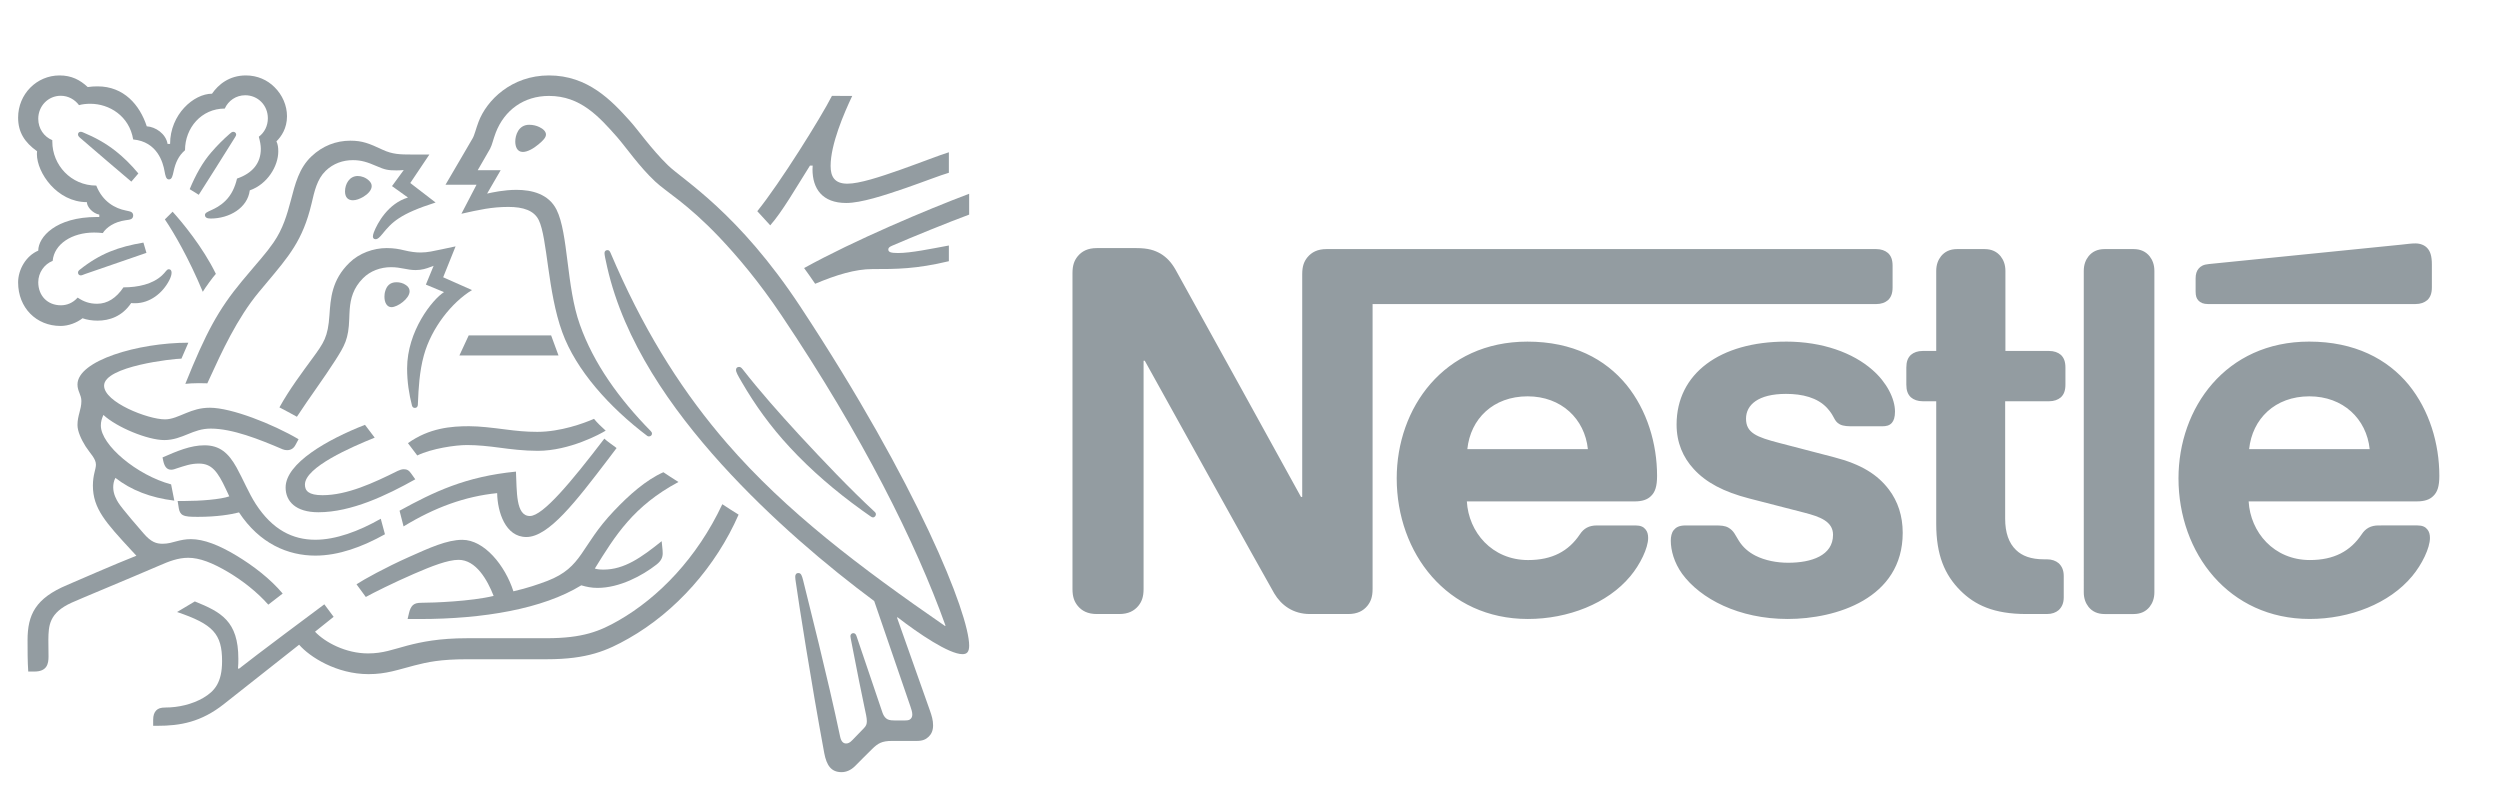 <svg xmlns="http://www.w3.org/2000/svg" width="139" height="45" viewBox="0 0 139 45">
    <g fill="none" fill-rule="evenodd">
        <g fill="#939CA1" fill-rule="nonzero">
            <g>
                <g>
                    <g>
                        <g>
                            <g>
                                <g>
                                    <g>
                                        <g>
                                            <path d="M13.298 20.307c-.189-.232-.295-.491-.295-.942V6.975h-.067s-6.661 12.09-6.983 12.65c-.228.396-.483.669-.818.874-.336.19-.684.313-1.354.313H1.583c-.51 0-.83-.177-1.059-.45C.336 20.13.23 19.87.23 19.42V1.858c0-.451.107-.71.295-.942.228-.273.55-.45 1.06-.45H2.83c.509 0 .83.177 1.059.45.187.232.294.491.294.942v12.69h.067s6.916-12.472 7.198-12.936C11.837.957 12.493.466 13.431.466h2.132c.509 0 .831.177 1.059.45.187.232.294.491.294.942V17.7h28c.282 0 .496.081.657.218.174.164.255.383.255.71v1.2c0 .328-.08.547-.255.71-.161.137-.375.219-.657.219h-30.56c-.509 0-.83-.178-1.058-.45m12.224-4.695c-4.652 0-7.265-3.698-7.265-7.601 0-4.162 2.802-7.82 7.291-7.82 2.24 0 4.437.86 5.696 2.375.55.655.993 1.57.993 2.129 0 .191-.04.355-.147.478-.108.136-.269.218-.55.218h-2.158c-.43 0-.724-.163-.939-.491-.63-.942-1.541-1.433-2.881-1.433-2.011 0-3.31 1.556-3.405 3.261h9.33c.415 0 .71.096.91.3.228.219.336.533.336 1.12 0 1.787-.55 3.643-1.702 5.062-1.18 1.433-2.976 2.402-5.51 2.402m14.382 0c-3.672 0-6.085-1.774-6.085-4.612 0-1.01.362-1.829.952-2.47.684-.751 1.662-1.27 3.083-1.638l3.07-.791c.844-.219 1.594-.478 1.594-1.228 0-1.16-1.206-1.556-2.492-1.556-.631 0-1.287.123-1.824.395-.375.192-.696.464-.924.833-.202.314-.268.546-.577.723-.188.11-.416.123-.724.123h-1.662c-.362 0-.535-.11-.656-.26-.12-.149-.162-.368-.162-.586 0-.545.189-1.228.631-1.842 1.018-1.392 3.15-2.512 5.87-2.512 2.681 0 6.394 1.134 6.394 4.791 0 .94-.269 1.746-.764 2.401-.63.833-1.528 1.406-3.056 1.802l-3.042.792c-1.26.326-1.85.559-1.85 1.35 0 .764.67 1.379 2.224 1.379.912 0 1.743-.205 2.28-.779.441-.478.362-.723.71-.914.214-.109.455-.109.831-.109h1.514c.241 0 .416.04.55.191.107.123.174.314.174.628 0 .71-.456 1.624-1.26 2.32-1.072.942-2.76 1.57-4.799 1.57m8.35-.52h-.75c-.28 0-.495-.081-.656-.217-.175-.165-.255-.383-.255-.71v-.942c0-.328.08-.546.255-.71.16-.136.375-.218.657-.218h.75v-6.81c0-1.746.47-2.837 1.34-3.712C50.4.971 51.444.466 53.267.466h1.139c.282 0 .496.081.657.218.174.164.281.383.281.71V2.58c0 .328-.107.545-.28.71-.162.136-.376.218-.658.218h-.16c-.724 0-1.22.19-1.555.519-.402.382-.604.969-.604 1.732v6.537h2.44c.282 0 .496.082.657.218.174.164.254.382.254.71v.942c0 .327-.08.545-.254.71-.16.136-.375.217-.657.217h-2.426v4.45c0 .354-.108.613-.268.817-.202.246-.483.397-.898.397H49.42c-.416 0-.697-.151-.898-.397-.16-.204-.268-.463-.268-.818v-4.449zm8.205-13.413c0-.355.106-.614.267-.82.2-.245.483-.395.898-.395h1.595c.416 0 .697.15.898.396.16.205.268.464.268.819v17.861c0 .355-.107.614-.268.82-.201.245-.482.396-.898.396h-1.595c-.415 0-.697-.151-.898-.397-.161-.205-.267-.464-.267-.819V1.681zM22.184 9.636c.174 1.679 1.434 2.934 3.351 2.934 1.877 0 3.176-1.255 3.351-2.934h-6.702zM74.9 17.701c.281 0 .496.081.657.218.174.164.255.383.255.71v1.27c0 .49-.094.736-.255.913-.148.164-.389.26-.657.26-.214 0-.428-.028-.79-.069l-10.697-1.078c-.308-.027-.455-.123-.562-.245-.12-.137-.175-.315-.175-.56v-.71c0-.273.054-.396.148-.505.12-.136.295-.204.536-.204H74.9zm-5.91-2.088c-4.652 0-7.266-3.698-7.266-7.601 0-4.162 2.802-7.82 7.292-7.82 2.239 0 4.437.86 5.696 2.375.55.655.993 1.57.993 2.129 0 .191-.041.355-.148.478-.107.136-.268.218-.55.218H72.85c-.43 0-.724-.163-.939-.491-.63-.942-1.541-1.433-2.882-1.433-2.01 0-3.31 1.556-3.404 3.261h9.356c.415 0 .71.096.91.3.229.219.336.533.336 1.12 0 1.787-.55 3.643-1.702 5.062-1.18 1.433-3.002 2.402-5.536 2.402m-3.337-5.977c.175 1.679 1.434 2.934 3.35 2.934 1.878 0 3.177-1.255 3.352-2.934h-6.702z" transform="translate(-137 -6697) translate(0 1995) translate(48 200) translate(0 4445) translate(1 2) translate(88.252 56.427) matrix(1 0 0 -1 0 42.32) translate(.218 .233) translate(58.93 8.908)"/>
                                        </g>
                                        <g>
                                            <path d="M19.946 26.11c-3.47 5.269-6.518 7.044-7.376 7.88-.942.921-1.66 1.965-2.117 2.468-1.017 1.13-2.332 2.526-4.496 2.526-2.088 0-3.468-1.386-3.917-2.583-.13-.341-.232-.759-.326-.91-.205-.343-1.128-1.947-1.51-2.584h1.725l-.84-1.614c.98.219 1.679.38 2.612.38.83 0 1.426-.2 1.687-.73.486-.989.486-3.979 1.306-6.23.765-2.116 2.63-4.186 4.729-5.772.027-.019.056-.028.093-.028.102 0 .168.075.168.152 0 .057-.02.094-.066.142-1.753 1.785-3.18 3.76-3.944 5.924-.756 2.108-.635 5.07-1.297 6.39-.439.874-1.37 1.101-2.23 1.101-.689 0-1.333-.142-1.63-.208l.754 1.3H1.994c.27.484.55.931.69 1.197.12.228.168.513.317.901.485 1.245 1.557 2.033 2.956 2.033 1.754 0 2.78-1.149 3.796-2.298.466-.532 1.23-1.643 2.117-2.468.606-.57 1.763-1.206 3.544-3.077 1.026-1.083 2.22-2.488 3.478-4.367 4.505-6.713 7.46-12.628 9.112-17.242l-.028-.02c-4.728 3.267-8.823 6.353-12.123 10.16-2.342 2.705-4.374 5.839-6.147 9.836-.121.266-.223.513-.335.769-.047.104-.093.133-.168.133-.093 0-.159-.066-.159-.161 0-.104.047-.333.15-.788.942-4.14 3.553-7.852 6.341-10.938 2.78-3.067 5.922-5.706 8.505-7.625l2.015-5.867c.046-.143.102-.295.102-.437 0-.104-.028-.19-.093-.246-.056-.058-.13-.087-.298-.087h-.606c-.261 0-.365.04-.458.115-.093.076-.158.19-.205.323-.177.55-1.24 3.636-1.445 4.263-.038.113-.103.152-.177.152-.093 0-.159-.076-.159-.162 0-.076.028-.161.075-.427.27-1.405.587-2.981.717-3.58.057-.274.122-.532.122-.721 0-.17-.037-.266-.177-.408l-.625-.646c-.15-.152-.234-.19-.354-.19-.15 0-.27.105-.327.37-.709 3.372-1.78 7.548-2.061 8.708-.066.255-.112.398-.261.398-.13 0-.177-.095-.177-.209 0-.085.018-.19.028-.266.168-1.196.849-5.554 1.585-9.533.13-.683.383-1.062.961-1.062.261 0 .512.104.746.331.382.39.494.494.951.95.326.323.55.455 1.11.455h1.38c.327 0 .503.085.662.238.149.142.242.342.242.627 0 .294-.074.53-.177.826-.354.968-1.492 4.244-1.828 5.164l.029.02c1.165-.902 2.862-2.051 3.609-2.051.233 0 .373.104.373.475 0 1.746-2.854 8.934-9.373 18.827" transform="translate(-137 -6697) translate(0 1995) translate(48 200) translate(0 4445) translate(1 2) translate(88.252 56.427) matrix(1 0 0 -1 0 42.32) translate(.218 .233) translate(24.096 .336)"/>
                                        </g>
                                        <g>
                                            <path d="M11.748 12.571c.196.437.625.74 1.138.74.699 0 1.258-.55 1.258-1.281 0-.427-.195-.798-.503-1.025.066-.248.112-.466.112-.674 0-.798-.466-1.358-1.324-1.653-.112-.484-.317-.92-.653-1.244-.56-.55-1.129-.55-1.129-.778 0-.124.085-.2.317-.2 1.036 0 2.052.589 2.174 1.567.988.342 1.585 1.358 1.585 2.164 0 .21-.02.39-.103.56.271.267.588.723.588 1.397 0 .589-.252 1.186-.7 1.623-.391.39-.942.646-1.585.646-.933 0-1.539-.513-1.884-1.016-1.017 0-2.331-1.149-2.331-2.792h-.14c-.094.57-.672.95-1.157.979-.391 1.196-1.277 2.221-2.733 2.221-.167 0-.372-.01-.55-.038-.428.4-.904.646-1.566.646-1.269 0-2.304-1.035-2.304-2.345 0-.817.364-1.377 1.054-1.87 0 0-.01-.105-.01-.153 0-1.044 1.12-2.677 2.78-2.677 0-.265.327-.627.69-.693v-.133h-.14c-2.284 0-3.254-1.12-3.254-1.87C.697 4.386.258 3.618.258 2.906.258 1.49 1.275.484 2.618.484c.448 0 .905.18 1.222.428.232-.085.53-.133.838-.133.644 0 1.363.228 1.866.978.075-.01.14-.01.215-.01.82 0 1.529.552 1.902 1.273.093.18.13.322.13.427 0 .104-.046.19-.149.19-.13 0-.149-.124-.382-.342-.522-.485-1.325-.665-2.145-.665-.401-.598-.895-.912-1.464-.912-.42 0-.746.114-1.082.343-.27-.304-.606-.428-.933-.428-.736 0-1.258.522-1.258 1.283 0 .531.335 1.005.801 1.186.084.94 1.073 1.576 2.304 1.576.158 0 .317-.01.485-.029.186.304.634.627 1.268.713.131.018.233.028.308.066.075.038.112.114.112.2 0 .075-.028.142-.103.19-.065.037-.177.056-.307.085-.588.114-1.287.484-1.642 1.386-1.408 0-2.444 1.149-2.444 2.44v.085c-.466.19-.782.646-.782 1.188 0 .711.55 1.28 1.249 1.28.42 0 .783-.208 1.017-.521.196.057.419.076.634.076 1.044 0 2.163-.674 2.378-1.984 1.343-.124 1.66-1.282 1.744-1.767.046-.247.083-.455.242-.455.168 0 .205.19.261.446.103.484.28.874.635 1.177 0 1.245.913 2.317 2.21 2.317" transform="translate(-137 -6697) translate(0 1995) translate(48 200) translate(0 4445) translate(1 2) translate(88.252 56.427) matrix(1 0 0 -1 0 42.32) translate(.218 .233) translate(.279 24.907)"/>
                                        </g>
                                        <g>
                                            <path d="M5.1 8.092c-.44-.636-.756-.95-1.754-2.146C2.03 4.36 1.34 3.078.193.23.381.25.651.268.95.268c.15 0 .27 0 .467-.009l.14.304c.643 1.405 1.51 3.304 2.723 4.766l.42.503c1.248 1.49 2.023 2.374 2.508 4.406.168.721.308 1.366.784 1.832.428.418.97.598 1.52.598.466 0 .811-.114 1.315-.332.457-.199.624-.238 1.11-.238.167 0 .288.01.4.02l-.653-.893.887-.636c-1.11-.332-1.698-1.424-1.894-1.927-.037-.105-.055-.171-.055-.238 0-.077.037-.152.149-.152.12 0 .213.095.372.285.541.665.97 1.121 2.965 1.756L12.7 11.396l1.063 1.585h-.998c-.634 0-1.054.01-1.604.266-.747.351-1.128.503-1.79.503-.812 0-1.549-.294-2.155-.863-.7-.655-.914-1.53-1.165-2.489-.197-.74-.43-1.556-.952-2.306" transform="translate(-137 -6697) translate(0 1995) translate(48 200) translate(0 4445) translate(1 2) translate(88.252 56.427) matrix(1 0 0 -1 0 42.32) translate(.218 .233) translate(9.641 21.942)"/>
                                        </g>
                                        <g>
                                            <path d="M1.9 3.257C1.368 2.526.64 1.567.08.551.259.465.847.142 1.052.03c.643.988 1.54 2.202 2.126 3.124.532.835.747 1.196.784 2.317.01.19.01.37.027.55.047.58.197 1.168.737 1.709.401.409.98.617 1.558.617.56 0 .885-.161 1.37-.161.345 0 .597.085.821.17l.178.067-.43-1.045L9.23 6.96c-.643-.408-2.051-2.165-2.051-4.244 0-.75.112-1.443.27-2.06.02-.067.057-.134.16-.134.092 0 .158.057.167.162l.01.218c.027.637.074 1.642.326 2.545.42 1.519 1.548 2.943 2.676 3.627l-1.604.712.69 1.718-.755-.161c-.457-.095-.793-.18-1.194-.18-.26 0-.56.037-.913.123-.271.066-.56.123-.97.123-.737 0-1.53-.284-2.07-.816-.99-.96-1.046-1.994-1.111-2.915-.084-1.225-.308-1.528-.96-2.42" transform="translate(-137 -6697) translate(0 1995) translate(48 200) translate(0 4445) translate(1 2) translate(88.252 56.427) matrix(1 0 0 -1 0 42.32) translate(.218 .233) translate(14.986 20.312)"/>
                                        </g>
                                        <g>
                                            <path d="M.95 8.703c-.066.085-.122.124-.196.124-.112 0-.168-.077-.168-.162 0-.133.093-.295.327-.694.708-1.224 1.585-2.458 2.667-3.618 1.165-1.261 2.536-2.438 4-3.492l.457-.323C8.103.489 8.15.46 8.206.46c.093 0 .158.095.158.171 0 .048-.019.096-.075.144-1.361 1.261-2.826 2.8-4.196 4.28C3.019 6.226 1.92 7.46.95 8.704" transform="translate(-137 -6697) translate(0 1995) translate(48 200) translate(0 4445) translate(1 2) translate(88.252 56.427) matrix(1 0 0 -1 0 42.32) translate(.218 .233) translate(39.866 14.287)"/>
                                        </g>
                                        <g>
                                            <path d="M2.25 0c.14.237.56.816.727.997C2.26 2.477 1.084 3.892.571 4.453l-.429-.427C.637 3.295 1.466 1.88 2.25 0" transform="translate(-137 -6697) translate(0 1995) translate(48 200) translate(0 4445) translate(1 2) translate(88.252 56.427) matrix(1 0 0 -1 0 42.32) translate(.218 .233) translate(8.555 27.29)"/>
                                        </g>
                                        <g>
                                            <path d="M.35 2.901c-.084.076-.102.124-.102.18 0 .067.046.143.149.143.037 0 .074-.01.121-.029.69-.284 1.278-.617 1.8-1.025.438-.341.867-.76 1.286-1.263L3.213.452C2.728.86 1.16 2.198.35 2.9" transform="translate(-137 -6697) translate(0 1995) translate(48 200) translate(0 4445) translate(1 2) translate(88.252 56.427) matrix(1 0 0 -1 0 42.32) translate(.218 .233) translate(3.619 32.963)"/>
                                        </g>
                                        <g>
                                            <path d="M.95 0L.446.313c.326.788.728 1.51 1.203 2.051.336.39.653.703 1.008 1.016.083.066.13.123.213.123.094 0 .16-.076.16-.151 0-.038-.02-.085-.056-.142C2.405 2.307 1.294.522.95 0" transform="translate(-137 -6697) translate(0 1995) translate(48 200) translate(0 4445) translate(1 2) translate(88.252 56.427) matrix(1 0 0 -1 0 42.32) translate(.218 .233) translate(9.631 32.683)"/>
                                        </g>
                                        <g>
                                            <path d="M.95.356C.828.31.772.28.708.28c-.103 0-.15.086-.15.152s.028.104.094.162c1.146.91 2.154 1.272 3.543 1.51l.168-.571L.95.356z" transform="translate(-137 -6697) translate(0 1995) translate(48 200) translate(0 4445) translate(1 2) translate(88.252 56.427) matrix(1 0 0 -1 0 42.32) translate(.218 .233) translate(3.309 27.922)"/>
                                        </g>
                                        <g>
                                            <path d="M0 .967c0 .333.168.931.774.931.205 0 .4-.047.56-.124.224-.104.373-.256.373-.417 0-.171-.168-.343-.42-.551C1.026.588.691.388.42.388.094.388 0 .702 0 .967" transform="translate(-137 -6697) translate(0 1995) translate(48 200) translate(0 4445) translate(1 2) translate(88.252 56.427) matrix(1 0 0 -1 0 42.32) translate(.218 .233) translate(28.179 34.678)"/>
                                        </g>
                                        <g>
                                            <path d="M0 .967c0 .408.242.855.709.855.205 0 .447-.085.625-.257.102-.095.149-.199.149-.304 0-.228-.215-.446-.467-.598C.821.55.616.473.44.473.149.473 0 .655 0 .967" transform="translate(-137 -6697) translate(0 1995) translate(48 200) translate(0 4445) translate(1 2) translate(88.252 56.427) matrix(1 0 0 -1 0 42.32) translate(.218 .233) translate(18.713 31.906)"/>
                                        </g>
                                        <g>
                                            <path d="M0 .967c0 .095.01.209.047.323.075.247.232.484.625.484.177 0 .372-.047.53-.162.141-.095.197-.218.197-.341C1.4.863.728.388.391.388.15.388 0 .626 0 .967" transform="translate(-137 -6697) translate(0 1995) translate(48 200) translate(0 4445) translate(1 2) translate(88.252 56.427) matrix(1 0 0 -1 0 42.32) translate(.218 .233) translate(20.905 26.048)"/>
                                        </g>
                                        <g>
                                            <path d="M1.9 0C.64 0 .08.607.08 1.376c0 1.349 2.323 2.668 4.412 3.485l.541-.713c-1.287-.52-3.879-1.642-3.879-2.61 0-.342.196-.59.978-.59 1.362 0 2.827.676 4.179 1.35.102.047.224.094.336.094.177 0 .289-.057.419-.246l.224-.314C5.714.95 3.746 0 1.9 0" transform="translate(-137 -6697) translate(0 1995) translate(48 200) translate(0 4445) translate(1 2) translate(88.252 56.427) matrix(1 0 0 -1 0 42.32) translate(.218 .233) translate(15.33 15.033)"/>
                                        </g>
                                        <g>
                                            <path d="M12.348 2.29c-1.231-.702-2.509-1.168-3.637-1.168-1.26 0-2.379.551-3.311 1.985-.392.607-.7 1.367-1.073 2.04-.447.798-.932 1.226-1.78 1.226-.775 0-1.53-.323-2.332-.674l.037-.181c.065-.294.177-.503.447-.503.122 0 .243.056.309.076.447.143.773.266 1.23.266.7 0 1.035-.418 1.511-1.443l.178-.38c-.486-.171-1.624-.257-2.472-.257h-.4l.065-.408c.027-.17.093-.313.233-.38.167-.085.41-.094.83-.094 1.063 0 1.837.132 2.284.247C5.614.903 7.19.24 8.711.24c1.295 0 2.61.485 3.87 1.187l-.233.864z" transform="translate(-137 -6697) translate(0 1995) translate(48 200) translate(0 4445) translate(1 2) translate(88.252 56.427) matrix(1 0 0 -1 0 42.32) translate(.218 .233) translate(8.352 12.382)"/>
                                        </g>
                                        <g>
                                            <path d="M.35.967l-.223.874C2.047 2.894 3.8 3.74 6.599 4.015c.056-1.092-.019-2.469.774-2.469.727 0 2.312 1.91 4.14 4.302.169-.162.438-.333.681-.523l-.466-.617C9.946 2.372 8.426.378 7.177.378c-1.166 0-1.605 1.396-1.623 2.44-1.78-.18-3.46-.787-5.204-1.851" transform="translate(-137 -6697) translate(0 1995) translate(48 200) translate(0 4445) translate(1 2) translate(88.252 56.427) matrix(1 0 0 -1 0 42.32) translate(.218 .233) translate(21.618 13.278)"/>
                                        </g>
                                        <g>
                                            <path d="M5.1 2.901c-.728 0-.933.41-.933.987 0 1.197.737 2.915 1.203 3.894H4.24C3.655 6.623 1.34 2.91.09 1.372L.81.585c.671.76 1.408 2.05 2.21 3.323h.15c0-.067-.01-.142-.01-.21 0-1.073.541-1.87 1.875-1.87.82 0 2.107.418 3.32.836 1.007.351 1.93.712 2.387.844v1.14c-.522-.161-1.585-.579-2.686-.969C6.9 3.271 5.761 2.901 5.1 2.901" transform="translate(-137 -6697) translate(0 1995) translate(48 200) translate(0 4445) translate(1 2) translate(88.252 56.427) matrix(1 0 0 -1 0 42.32) translate(.218 .233) translate(41.545 30.4)"/>
                                        </g>
                                        <g>
                                            <path d="M5.1 2.29c1.118.484 3.123 1.3 4.28 1.728v1.159C7.058 4.302 2.982 2.584.203 1.046.278.952.763.258.818.172c1.175.494 2.23.817 3.18.817 1.335 0 2.425 0 4.254.438V2.3c-1.026-.19-2.117-.418-2.826-.418-.42 0-.541.057-.541.2 0 .084.056.141.214.208" transform="translate(-137 -6697) translate(0 1995) translate(48 200) translate(0 4445) translate(1 2) translate(88.252 56.427) matrix(1 0 0 -1 0 42.32) translate(.218 .233) translate(44.035 27.564)"/>
                                        </g>
                                    </g>
                                </g>
                                <g>
                                    <path d="M1.098 1.234L0.58 0.118 6.091 0.118 5.681 1.234z" transform="translate(-137 -6697) translate(0 1995) translate(48 200) translate(0 4445) translate(1 2) translate(88.252 56.427) matrix(1 0 0 -1 24.71 18.456)"/>
                                </g>
                                <g>
                                    <g>
                                        <g>
                                            <path d="M7.67 12.958c.507 0 .921.172 1.317.333.376.153.753.305 1.26.305 1.206 0 2.693-.59 4.001-1.151.076-.03.16-.048.245-.048.208 0 .368.095.47.295l.17.314c-1.44.847-3.737 1.75-4.932 1.75-.546 0-.942-.143-1.317-.294-.424-.172-.791-.353-1.178-.353-.95 0-3.387.952-3.387 1.874 0 1.085 3.877 1.503 4.301 1.503l.385.886c-2.813 0-6.165-1-6.165-2.322 0-.38.217-.57.217-.922 0-.476-.217-.8-.217-1.332 0-.352.208-.8.452-1.19.264-.41.574-.675.574-1.018 0-.256-.169-.56-.169-1.16 0-1.284.725-2.065 2.136-3.596l.283-.304C4.95 6.07 2.774 5.118 2.266 4.9.506 4.159.064 3.255.064 1.828c0-.552 0-1.18.038-1.74H.44c.707 0 .79.427.79.836 0 .276-.009.59-.009.933.01.788.039 1.493 1.3 2.063.508.23 3.002 1.256 4.857 2.055.545.239 1.053.438 1.618.438.63 0 1.355-.276 2.26-.818.761-.457 1.562-1.075 2.193-1.788l.8.618c-.688.818-1.638 1.55-2.59 2.121-.95.57-1.797.904-2.512.904-.31 0-.564-.057-.781-.114-.254-.067-.49-.143-.79-.143-.349 0-.641.086-1.065.58-.16.181-1.176 1.351-1.393 1.693-.103.162-.291.486-.291.867 0 .161.028.351.122.523.875-.685 1.958-1.104 3.275-1.266l-.178.904c-1.893.504-3.907 2.188-3.907 3.272 0 .23.057.39.142.59.734-.685 2.456-1.398 3.388-1.398" transform="translate(-137 -6697) translate(0 1995) translate(48 200) translate(0 4445) translate(1 2) translate(88.252 56.427) matrix(1 0 0 -1 .824 39.852) translate(.267 .375) translate(.125 3.478)"/>
                                        </g>
                                        <g>
                                            <path d="M0 .969c1.186.847 2.41.942 3.397.942.594 0 1.29-.086 2.024-.18.593-.077 1.13-.134 1.77-.134 1.29 0 2.588.475 3.153.724.16-.201.433-.467.65-.657C10.72 1.492 8.989.542 7.219.542c-.78 0-1.525.094-2.165.18-.565.075-1.176.142-1.77.142-.649 0-1.957-.19-2.766-.58L0 .969z" transform="translate(-137 -6697) translate(0 1995) translate(48 200) translate(0 4445) translate(1 2) translate(88.252 56.427) matrix(1 0 0 -1 .824 39.852) translate(.267 .375) translate(21.339 15.296)"/>
                                        </g>
                                        <g>
                                            <path d="M31.988 12.596c-1.412-3.007-3.558-5.195-5.76-6.46-1.045-.599-1.987-.99-4.02-.99h-4.395c-1.572 0-2.56-.208-3.332-.408-.829-.219-1.355-.437-2.193-.437-1.242 0-2.39.618-2.946 1.207l1.035.828-.517.695c-.301-.22-3.981-2.968-4.754-3.587l-.047.029c.02.19.02.361.02.532 0 2.093-.961 2.598-2.42 3.187l-.988-.589c2.005-.676 2.503-1.218 2.503-2.73 0-1.2-.424-1.675-1.035-2.037-.631-.371-1.412-.542-2.099-.542-.292 0-.423-.057-.527-.161C.4 1.018.343.847.343.609V.276H.58c1.26 0 2.428.2 3.708 1.218l4.17 3.291c.593-.685 2.09-1.636 3.859-1.636.998 0 1.638.248 2.56.485.715.182 1.412.343 2.937.343h4.414c2.26 0 3.352.476 4.556 1.16 2.617 1.485 4.847 3.996 6.109 6.88-.33.208-.64.399-.904.579" transform="translate(-137 -6697) translate(0 1995) translate(48 200) translate(0 4445) translate(1 2) translate(88.252 56.427) matrix(1 0 0 -1 .824 39.852) translate(.267 .375) translate(6.83 .273)"/>
                                        </g>
                                        <g>
                                            <path d="M13.42 2.907c1.14 1.845 2.156 3.482 4.65 4.813-.263.162-.64.41-.838.543-.969-.428-1.928-1.284-2.747-2.15-1.883-1.979-1.714-3.12-3.7-3.891-.499-.19-1.11-.4-1.892-.58-.46 1.436-1.618 2.863-2.842 2.863-.848 0-1.826-.446-2.956-.951C1.77 2.964.555 2.289.17 2.032l.517-.705c.395.22 1.534.791 2.673 1.285.988.428 1.883.78 2.485.78.969 0 1.6-1.113 1.949-2.006-1.271-.306-3.361-.381-3.991-.381-.292 0-.396-.048-.5-.134-.093-.085-.17-.237-.216-.447L3.01.101h.677c3.52 0 6.844.56 8.98 1.874.301-.087.565-.143.903-.143 1.224 0 2.485.676 3.276 1.294.282.219.348.42.348.637 0 .105-.01.2-.02.296l-.037.37c-1.129-.903-2.07-1.58-3.237-1.58-.207 0-.357.02-.48.058" transform="translate(-137 -6697) translate(0 1995) translate(48 200) translate(0 4445) translate(1 2) translate(88.252 56.427) matrix(1 0 0 -1 .824 39.852) translate(.267 .375) translate(18.309 6.385)"/>
                                        </g>
                                    </g>
                                </g>
                            </g>
                        </g>
                    </g>
                </g>
            </g>
        </g>
    </g>
</svg>
